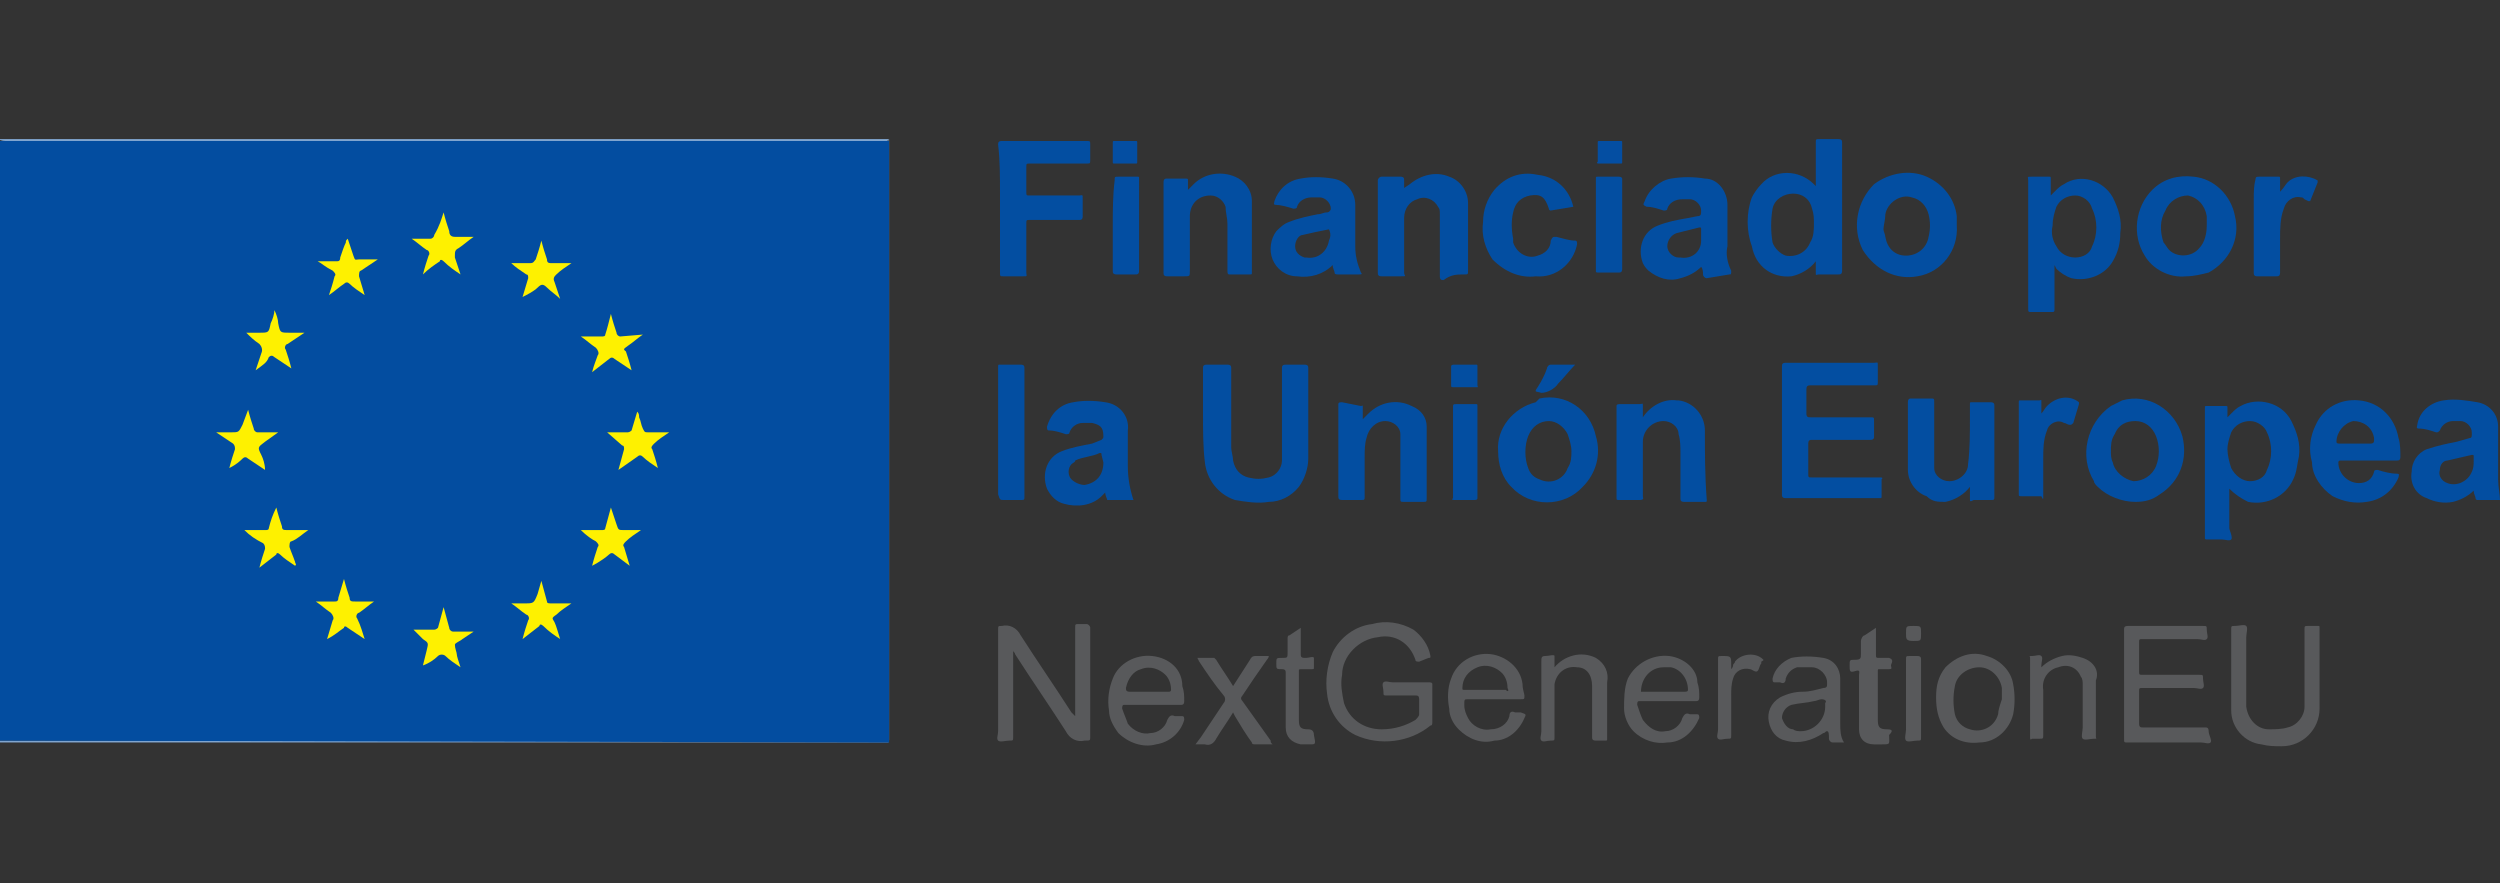 <?xml version="1.0" encoding="UTF-8"?>
<!-- Generator: Adobe Illustrator 24.0.0, SVG Export Plug-In . SVG Version: 6.00 Build 0)  -->
<svg xmlns="http://www.w3.org/2000/svg" xmlns:xlink="http://www.w3.org/1999/xlink" version="1.1" id="Capa_1" x="0px" y="0px" viewBox="0 0 133 47" style="enable-background:new 0 0 133 47;" xml:space="preserve">
<rect x="0" y="0" width="133" height="47" fill="#333333" stroke="none"/>
<style type="text/css">
	.st0{fill:#80A5CF;}
	.st1{fill:#034EA1;}
	.st2{fill:#58595B;}
	.st3{fill:#034EA2;}
	.st4{fill:#044EA2;}
	.st5{fill:#034DA0;}
	.st6{fill:#FEF100;}
	.st7{fill:#FEF101;}
</style>
<title>logo union europea</title>
<path class="st0" d="M-0.1,7.4c0.1,0,0.1,0,0.2,0h47c0.1,0,0.2,0,0.2,0l-0.1,0.1c-0.1,0-0.2,0-0.3,0H0.3C0.2,7.5,0.1,7.5-0.1,7.4  C0,7.5-0.1,7.5-0.1,7.4z"></path>
<path class="st0" d="M47.3,39.5c-0.1,0-0.1,0-0.2,0h-47c-0.1,0-0.1,0-0.2,0c0,0,0.1,0,0.1-0.1c0.1,0,0.3,0,0.4,0h46.4  C47,39.4,47.1,39.4,47.3,39.5L47.3,39.5z"></path>
<path class="st0" d="M47.3,7.4c0,0.1,0,0.1,0,0.2c0,10.5,0,21.1,0,31.6c0,0.1,0,0.1,0,0.2l0,0c0-0.1-0.1-0.1-0.1-0.2V7.9  C47.2,7.8,47.2,7.6,47.3,7.4L47.3,7.4z"></path>
<path class="st1" d="M100,25.4h-3.6c-0.2,0-0.2,0-0.2-0.2c0-0.5,0-1,0-1.6c0-0.2,0.1-0.2,0.2-0.2h3.1c0.2,0,0.2-0.1,0.2-0.2  c0-0.3,0-0.5,0-0.8c0-0.2,0-0.2-0.2-0.2h-3.2c-0.1,0-0.2,0-0.2-0.2c0-0.4,0-0.8,0-1.2c0-0.2,0-0.3,0.2-0.3h3.4c0.2,0,0.2,0,0.2-0.2  c0-0.2,0-0.5,0-0.8s0-0.2-0.2-0.2H95c-0.2,0-0.2,0.1-0.2,0.2v6.8c0,0.1,0,0.2,0.2,0.2h5c0.1,0,0.1,0,0.1-0.1c0-0.3,0-0.6,0-0.9  C100.2,25.4,100.1,25.4,100,25.4z"></path>
<path class="st1" d="M65.6,24.5c0-0.2-0.1-0.5-0.1-0.7c0-1.4,0-2.8,0-4.2c0-0.1,0-0.2-0.2-0.2h-1.1c-0.2,0-0.2,0.1-0.2,0.2  c0,0.8,0,1.6,0,2.4c0,0.9,0,1.8,0.1,2.6c0.1,0.9,0.7,1.7,1.6,2c0.6,0.1,1.2,0.2,1.8,0.1c0.6,0,1.2-0.3,1.6-0.8  c0.3-0.4,0.5-1,0.5-1.5c0-0.8,0-1.6,0-2.4c0-0.8,0-1.6,0-2.4c0-0.1,0-0.2-0.2-0.2h-1c-0.2,0-0.2,0.1-0.2,0.2c0,1.4,0,2.7,0,4.1  c0,0.3,0,0.5,0,0.8c0,0.4-0.3,0.8-0.7,0.9c-0.4,0.1-0.7,0.1-1.1,0C66,25.3,65.7,25,65.6,24.5z"></path>
<path class="st1" d="M118.6,28.1V26c0.3,0.3,0.6,0.5,1,0.7c1,0.2,2-0.3,2.4-1.2c0.2-0.4,0.2-0.8,0.3-1.2c0.1-0.7-0.1-1.3-0.4-1.9  c-0.5-1-1.8-1.3-2.7-0.8c-0.2,0.1-0.3,0.2-0.5,0.4c0,0-0.1,0.1-0.2,0.2v-0.5c0-0.1,0-0.1-0.1-0.1h-1c-0.1,0-0.1,0-0.1,0.1  c0,2.3,0,4.6,0,6.9c0,0.1,0,0.1,0.2,0.1h0.7c0.2,0,0.4,0.1,0.5,0S118.6,28.2,118.6,28.1z M118.7,23c0.2-0.4,0.6-0.6,1-0.6  c0.4,0,0.8,0.3,0.9,0.6c0.3,0.6,0.3,1.4,0,2c-0.1,0.4-0.5,0.6-0.9,0.6c-0.4,0-0.8-0.3-1-0.7c-0.1-0.3-0.2-0.7-0.2-1  C118.5,23.6,118.6,23.3,118.7,23z"></path>
<path class="st1" d="M107.9,12.3v4.1c0,0.2,0,0.2,0.2,0.2h1c0.2,0,0.2,0,0.2-0.2c0-0.8,0-1.6,0-2.3l0,0l0.1,0.2  c0.2,0.2,0.5,0.4,0.8,0.5c0.9,0.2,1.8-0.2,2.2-0.9c0.3-0.5,0.4-1,0.4-1.5c0.1-0.7-0.1-1.3-0.4-1.9c-0.5-0.9-1.7-1.3-2.6-0.7  c-0.2,0.1-0.3,0.2-0.5,0.4l-0.2,0.2V9.5c0-0.1,0-0.1-0.1-0.1c-0.3,0-0.6,0-0.9,0s-0.2,0-0.2,0.2C107.9,10.5,107.9,11.4,107.9,12.3z   M109.4,11c0.2-0.4,0.6-0.6,1-0.6c0.4,0,0.8,0.3,0.9,0.7c0.3,0.6,0.3,1.4,0,2c-0.1,0.4-0.5,0.6-0.9,0.6c-0.4,0-0.8-0.2-1-0.6  c-0.2-0.3-0.3-0.7-0.2-1.1C109.2,11.6,109.3,11.3,109.4,11z"></path>
<path class="st1" d="M95.3,14.7c0.5-0.1,1-0.4,1.3-0.8c0,0.2,0,0.4,0,0.6c0,0.2,0,0.1,0.2,0.1h1c0.1,0,0.2,0,0.2-0.2V7.6  c0-0.1,0-0.2-0.2-0.2h-1c-0.2,0-0.2,0-0.2,0.2v2.1c0,0.1,0,0.1,0,0.2c0,0-0.1-0.1-0.1-0.1c-0.8-0.8-2.1-0.8-2.8,0  c-0.2,0.2-0.4,0.5-0.5,0.7c-0.3,0.8-0.3,1.8,0,2.6C93.4,14.2,94.3,14.8,95.3,14.7z M94.3,11.1c0.1-0.5,0.6-0.8,1.1-0.8  c0.5,0,0.9,0.3,1,0.8c0.1,0.3,0.1,0.5,0.1,0.8c0,0.3,0,0.7-0.2,1c-0.2,0.5-0.7,0.8-1.3,0.7c-0.3-0.1-0.6-0.4-0.7-0.7  C94.2,12.3,94.2,11.7,94.3,11.1z"></path>
<path class="st1" d="M53.2,10.3c0,1.4,0,2.8,0,4.2c0,0.2,0,0.2,0.2,0.2c0.3,0,0.7,0,1,0s0.2,0,0.2-0.2c0-0.9,0-1.7,0-2.6  c0-0.2,0-0.2,0.2-0.2h2.6c0.1,0,0.2,0,0.2-0.2c0-0.3,0-0.6,0-0.9s0-0.2-0.2-0.2h-2.6c-0.2,0-0.2,0-0.2-0.2c0-0.4,0-0.8,0-1.3  c0-0.2,0-0.2,0.2-0.2h3c0.2,0,0.2,0,0.2-0.2s0-0.6,0-0.8s0-0.2-0.2-0.2h-4.5c-0.2,0-0.2,0.1-0.2,0.2C53.2,8.5,53.2,9.4,53.2,10.3z"></path>
<path class="st1" d="M59.1,26.6h1.2C60.1,26,60,25.4,60,24.8c0-0.6,0-1.2,0-1.9c0.1-0.7-0.4-1.4-1.2-1.5c-0.6-0.1-1.2-0.1-1.7,0  c-0.7,0.1-1.2,0.6-1.4,1.3c0,0.1,0,0.2,0.1,0.2c0.3,0,0.6,0.1,0.9,0.2c0.1,0,0.2,0,0.2-0.1c0.1-0.3,0.4-0.5,0.7-0.5  c0.2,0,0.3,0,0.5,0c0.4,0.1,0.6,0.2,0.6,0.7c0,0.1,0,0.1-0.1,0.2l-0.5,0.2c-0.5,0.1-1.1,0.2-1.6,0.4c-0.8,0.3-1.1,1.2-0.8,2  c0.2,0.4,0.5,0.7,0.9,0.8c0.7,0.2,1.5,0.1,2-0.4l0.2-0.2c0,0.2,0.1,0.3,0.1,0.4C59,26.6,59,26.6,59.1,26.6z M58.7,24.6  c0,0.7-0.4,1.1-1,1.2c-0.2,0-0.5-0.1-0.7-0.3c-0.2-0.2-0.2-0.6,0-0.8c0.1-0.1,0.2-0.1,0.2-0.2c0.4-0.2,0.9-0.2,1.3-0.4  c0.1,0,0.1,0,0.1,0.1L58.7,24.6z"></path>
<path class="st1" d="M70.6,11.3c-0.2,0-0.3,0.1-0.5,0.1c-0.5,0.1-1,0.2-1.5,0.4c-0.3,0.1-0.5,0.3-0.7,0.5c-0.3,0.4-0.4,1-0.2,1.5  c0.2,0.5,0.7,0.9,1.3,0.9c0.7,0.1,1.4-0.1,1.9-0.6c0,0.2,0.1,0.3,0.1,0.4c0,0.1,0.1,0.1,0.2,0.1c0,0,0,0,0,0h1.1  c0.1,0,0.2,0,0.1-0.1c-0.2-0.5-0.3-0.9-0.3-1.4c0-0.8,0-1.5,0-2.2c0-0.7-0.5-1.3-1.2-1.4c-0.6-0.1-1.2-0.1-1.7,0  c-0.7,0.1-1.2,0.6-1.4,1.2c0,0.1-0.1,0.2,0.1,0.2c0.2,0,0.6,0.1,0.9,0.2c0.1,0,0.2,0,0.2-0.1c0.1-0.3,0.4-0.5,0.8-0.5  c0.1,0,0.3,0,0.4,0c0.3,0,0.6,0.3,0.6,0.6c0,0,0,0,0,0C70.8,11.2,70.7,11.3,70.6,11.3z M70.7,12.8c-0.1,0.6-0.6,1-1.2,0.9  c0,0,0,0-0.1,0c-0.3-0.1-0.5-0.3-0.5-0.6c0-0.3,0.2-0.6,0.4-0.6c0.4-0.1,0.9-0.2,1.4-0.3C70.8,12.4,70.8,12.6,70.7,12.8z"></path>
<path class="st1" d="M92,14.6c0.1,0,0.1,0,0.1-0.2c-0.2-0.4-0.3-0.9-0.2-1.3c0-0.8,0-1.5,0-2.2c0-0.7-0.5-1.4-1.2-1.4  c-0.6-0.1-1.2-0.1-1.8,0c-0.6,0.1-1.2,0.6-1.4,1.2c-0.1,0.2-0.1,0.2,0.1,0.3c0.3,0,0.6,0.1,0.9,0.2c0.1,0,0.2,0,0.2-0.1  c0.1-0.3,0.4-0.5,0.8-0.5c0.1,0,0.3,0,0.4,0c0.3,0,0.6,0.3,0.6,0.6c0,0.2,0,0.3-0.2,0.3l-0.5,0.1c-0.6,0.1-1.1,0.2-1.6,0.4  c-0.8,0.3-1.1,1.2-0.8,2c0.1,0.2,0.2,0.3,0.3,0.4c0.5,0.4,1.1,0.6,1.7,0.4c0.4-0.1,0.8-0.3,1.1-0.6c0.1,0.1,0.1,0.3,0.1,0.4  c0,0.1,0.1,0.2,0.2,0.2c0,0,0,0,0,0L92,14.6z M90.5,12.5c0,0.1,0,0.2,0,0.3c0,0.6-0.5,1-1.1,0.9c0,0-0.1,0-0.1,0  c-0.3,0-0.6-0.3-0.6-0.6c0-0.3,0.2-0.6,0.5-0.7c0.4-0.1,0.8-0.2,1.2-0.3c0.1,0,0.1,0,0.1,0.1L90.5,12.5z"></path>
<path class="st1" d="M132.9,25.5c0-0.4,0-0.7,0-1.1c0-0.6,0-1.2,0-1.7c0-0.7-0.5-1.2-1.1-1.3c-0.6-0.1-1.2-0.2-1.8-0.1  c-0.7,0.1-1.3,0.6-1.4,1.3c0,0.1-0.1,0.2,0.1,0.2c0.3,0,0.6,0.1,0.9,0.2c0.1,0,0.1,0,0.2-0.1c0.1-0.3,0.4-0.5,0.7-0.5  c0.1,0,0.3,0,0.4,0c0.3,0,0.6,0.3,0.6,0.6c0,0,0,0.1,0,0.1c0,0.1,0,0.2-0.1,0.2l-0.7,0.2c-0.5,0.1-1,0.2-1.6,0.4  c-0.5,0.2-0.8,0.7-0.8,1.2c-0.1,0.6,0.2,1.2,0.8,1.4c0.4,0.2,0.9,0.3,1.4,0.2c0.4-0.1,0.8-0.3,1.1-0.6c0,0.2,0.1,0.3,0.1,0.4  c0,0.1,0.1,0.1,0.1,0.1h1.2C133,26.3,132.9,25.9,132.9,25.5z M131.6,24.5c0,0.2,0,0.4-0.1,0.6c-0.2,0.5-0.8,0.8-1.3,0.6  c-0.3-0.1-0.5-0.4-0.4-0.7c0-0.3,0.2-0.5,0.4-0.5c0.4-0.1,0.9-0.2,1.3-0.3c0.1,0,0.1,0,0.1,0.1V24.5z"></path>
<path class="st1" d="M102,14.7c1.3-0.2,2.2-1.4,2.1-2.7c0-0.1,0-0.2,0-0.4s0-0.1,0-0.1c-0.1-0.9-0.7-1.7-1.6-2.1  c-0.9-0.4-2-0.2-2.8,0.4c-0.9,0.9-1.2,2.3-0.6,3.5C99.8,14.4,100.9,14.9,102,14.7z M100.3,11.4c0.1-0.6,0.8-1.1,1.4-0.9  c0.5,0.1,0.8,0.5,0.9,0.9c0.1,0.4,0.1,0.8,0,1.2c-0.1,0.6-0.6,1-1.2,1c-0.6,0-1-0.4-1.1-1c0-0.1-0.1-0.3-0.1-0.4  C100.2,12,100.3,11.7,100.3,11.4z"></path>
<path class="st1" d="M116.3,14.7c0.4,0,0.8-0.1,1.2-0.2c1.1-0.6,1.7-1.8,1.4-3c-0.2-1.1-1.1-2-2.2-2.1c-0.8-0.1-1.6,0.1-2.2,0.7  c-0.9,0.9-1.1,2.4-0.4,3.5C114.5,14.3,115.4,14.8,116.3,14.7z M115.2,11.2c0.2-0.5,0.7-0.8,1.2-0.8c0.5,0.1,0.9,0.5,1,1.1  c0,0.2,0,0.4,0,0.5c0,0.4-0.1,0.9-0.4,1.2c-0.4,0.5-1.2,0.5-1.6,0.1c-0.1-0.1-0.2-0.3-0.3-0.4C114.9,12.3,114.9,11.7,115.2,11.2z"></path>
<path class="st1" d="M111.6,25.9c0.5,0.5,1.3,0.8,2,0.8c0.5,0,0.9-0.1,1.3-0.4c1.1-0.7,1.5-1.9,1.2-3.1c-0.4-1.4-1.8-2.3-3.2-1.9  c-0.2,0.1-0.4,0.2-0.6,0.3c-1.3,0.9-1.7,2.7-0.9,4C111.4,25.7,111.5,25.8,111.6,25.9z M112.3,24c0-0.3,0-0.6,0.2-0.9  c0.2-0.5,0.6-0.7,1.1-0.7c0.5,0,0.9,0.3,1.1,0.8c0.2,0.5,0.2,1.1,0,1.6c-0.2,0.5-0.7,0.8-1.2,0.8c-0.5-0.1-1-0.5-1.1-1  C112.3,24.4,112.3,24.2,112.3,24z"></path>
<path class="st1" d="M81.7,21.4c-1.2,0.3-2.1,1.4-2,2.6c0,0.7,0.2,1.4,0.7,1.9c1,1.1,2.8,1.1,3.8,0c0.7-0.7,1-1.7,0.7-2.7  c-0.3-1.4-1.6-2.3-3-2C81.8,21.3,81.8,21.3,81.7,21.4z M83.4,23.1c0.1,0.3,0.2,0.6,0.2,0.9c0,0.3,0,0.6-0.2,0.9  c-0.2,0.6-0.9,0.9-1.5,0.6c-0.3-0.1-0.5-0.3-0.6-0.6c-0.2-0.5-0.2-1.2,0-1.7c0.2-0.5,0.6-0.8,1.1-0.8C82.8,22.4,83.2,22.7,83.4,23.1  z"></path>
<path class="st1" d="M125.5,21.3c-1-0.1-1.9,0.4-2.3,1.3c-0.3,0.6-0.4,1.3-0.2,2c0,0.7,0.5,1.4,1.1,1.8c0.6,0.3,1.2,0.4,1.8,0.3  c0.8-0.1,1.4-0.6,1.7-1.3c0-0.1,0.1-0.2-0.1-0.2c-0.3,0-0.7-0.1-1-0.2c-0.1,0-0.2,0-0.2,0.1c-0.1,0.4-0.4,0.6-0.8,0.6  c-0.6,0-1.1-0.5-1.1-1.1c0,0,0,0,0,0c0-0.1,0.1-0.1,0.1-0.1h3c0.1,0,0.2,0,0.2-0.2c0-0.3,0-0.7-0.1-1  C127.4,22.2,126.6,21.4,125.5,21.3z M126.1,23.6c-0.3,0-0.5,0-0.8,0h-0.8c-0.1,0-0.2,0-0.2-0.1c0-0.5,0.4-1,0.9-1.1  c0.5,0,1,0.3,1.1,0.9c0,0,0,0.1,0,0.1C126.3,23.5,126.3,23.6,126.1,23.6z"></path>
<path class="st1" d="M90.7,22.9c0-0.8-0.6-1.5-1.4-1.6c0,0-0.1,0-0.1,0c-0.7-0.1-1.4,0.3-1.8,0.9c0-0.2,0-0.4,0-0.6s0-0.1-0.2-0.1  h-1c-0.1,0-0.2,0-0.2,0.1c0,1.6,0,3.3,0,4.9c0,0.1,0,0.1,0.2,0.1c0.3,0,0.7,0,1,0s0.2-0.1,0.2-0.2c0-1,0-2,0-2.9  c0-0.6,0.5-1.1,1.1-1.1c0,0,0,0,0,0c0.4,0,0.8,0.3,0.8,0.7c0.1,0.3,0.1,0.7,0.1,1v2.4c0,0.1,0,0.2,0.2,0.2c0.4,0,0.7,0,1.1,0  c0.1,0,0.1,0,0.1-0.1C90.7,25.3,90.7,24.1,90.7,22.9z"></path>
<path class="st1" d="M64.4,10.4c0.4,0,0.7,0.3,0.8,0.6c0,0.3,0.1,0.6,0.1,0.9v2.5c0,0.1,0,0.2,0.1,0.2h1.1c0.1,0,0.1,0,0.1-0.1  c0-1.2,0-2.5,0-3.8c0-0.6-0.4-1.1-0.9-1.3c-0.7-0.3-1.6-0.2-2.2,0.4c-0.1,0.1-0.2,0.2-0.3,0.3c0-0.2,0-0.4,0-0.5s0-0.1-0.2-0.1  c-0.3,0-0.6,0-0.9,0c-0.1,0-0.2,0-0.2,0.2v4.8c0,0.1,0,0.2,0.2,0.2c0.3,0,0.6,0,0.9,0s0.3,0,0.3-0.3c0-1,0-1.9,0-2.9  C63.3,10.9,63.7,10.4,64.4,10.4C64.3,10.4,64.4,10.4,64.4,10.4z"></path>
<path class="st1" d="M77.9,14.6c0.2,0,0.2,0,0.2-0.2c0-0.7,0-1.5,0-2.2c0-0.5,0-0.9,0-1.4c0-0.6-0.4-1.2-1-1.4  c-0.7-0.3-1.5-0.1-2.1,0.4l-0.3,0.2V9.6c0-0.1,0-0.2-0.2-0.2c-0.3,0-0.7,0-1,0c-0.1,0-0.2,0.1-0.2,0.2c0,1.6,0,3.2,0,4.9  c0,0.1,0,0.2,0.2,0.2c0.3,0,0.6,0,1,0s0.2,0,0.2-0.2c0-1,0-2,0-2.9c0-0.5,0.3-0.9,0.7-1c0.4-0.2,0.9,0,1.1,0.4  c0.1,0.1,0.1,0.2,0.1,0.4c0,0.2,0,0.4,0,0.6c0,0.9,0,1.8,0,2.7c0,0.2,0.1,0.2,0.2,0.2C77.2,14.6,77.5,14.6,77.9,14.6z"></path>
<path class="st1" d="M71.4,21.4c-0.1,0-0.2,0-0.2,0.1v4.9c0,0.1,0,0.2,0.2,0.2c0.3,0,0.7,0,1,0c0.2,0,0.2,0,0.2-0.2  c0-0.7,0-1.4,0-2.1c0-0.3,0-0.7,0.1-1c0.1-0.5,0.5-0.9,1-0.9c0.4,0,0.8,0.3,0.8,0.7c0,0.2,0,0.4,0,0.7v2.7c0,0.2,0,0.2,0.2,0.2  c0.3,0,0.7,0,1,0c0.2,0,0.2,0,0.2-0.2c0-1,0-2.1,0-3.1c0-0.2,0-0.4,0-0.7c0-0.5-0.3-0.9-0.8-1.1c-0.8-0.4-1.7-0.2-2.3,0.4  c-0.1,0.1-0.2,0.2-0.3,0.3c0-0.2,0-0.4,0-0.6s0-0.1-0.1-0.1L71.4,21.4z"></path>
<path class="st1" d="M103.5,26.7c0.5-0.1,1-0.4,1.3-0.8c0,0.2,0,0.4,0,0.6s0,0.2,0.2,0.1c0.3,0,0.6,0,0.9,0c0.2,0,0.2,0,0.2-0.2  c0-0.5,0-1,0-1.5c0-1.1,0-2.2,0-3.3c0-0.1,0-0.2-0.2-0.2h-1c-0.1,0-0.1,0-0.1,0.1c0,0.1,0,0.5,0,0.8c0,0.8,0,1.6-0.1,2.4  c0,0.5-0.5,0.9-1,0.9c-0.4,0-0.8-0.3-0.8-0.7c0,0,0,0,0-0.1c0-0.3,0-0.5,0-0.8c0-0.9,0-1.7,0-2.6c0-0.2,0-0.2-0.2-0.2h-1  c-0.1,0-0.2,0-0.2,0.2c0,0.6,0,1.3,0,1.9s0,1.1,0,1.7c0,0.6,0.4,1.2,1,1.4C102.8,26.7,103.1,26.7,103.5,26.7z"></path>
<path class="st2" d="M57.8,33.2c-0.1,0-0.3,0-0.4,0c-0.2,0-0.2,0-0.2,0.2c0,1.5,0,2.9,0,4.4v0.3L57,37.9c-0.9-1.4-1.8-2.7-2.7-4.1  c-0.2-0.4-0.6-0.6-1-0.5c-0.2,0-0.2,0-0.2,0.2v5.4c0,0.2-0.1,0.4,0,0.5s0.4,0,0.6,0s0.2,0,0.2-0.2c0-1.2,0-2.5,0-3.7v-0.9l0,0  c0,0.1,0.1,0.1,0.1,0.2c0.9,1.4,1.8,2.7,2.7,4.1c0.2,0.4,0.6,0.6,1,0.5c0.3,0,0.3,0,0.3-0.2c0-1,0-2.1,0-3.1c0-1,0-1.8,0-2.7  C58,33.3,57.9,33.2,57.8,33.2z"></path>
<path class="st2" d="M76,36.3h-1.9c-0.2,0-0.4-0.1-0.5,0c-0.1,0.1,0,0.3,0,0.5s0,0.2,0.2,0.2h1.5c0.1,0,0.2,0,0.2,0.2  c0,0.3,0,0.5,0,0.8c0,0.1-0.1,0.2-0.2,0.3c-0.5,0.3-1.1,0.5-1.8,0.5c-0.9,0-1.7-0.5-2-1.4c-0.1-0.5-0.2-1-0.1-1.5c0-1,0.9-1.9,1.9-2  c0.9-0.2,1.7,0.3,2,1.2c0,0.1,0.1,0.1,0.2,0.1l0.5-0.2c0.1,0,0.1,0,0.1-0.1c-0.1-0.6-0.5-1.1-0.9-1.4c-0.7-0.4-1.5-0.5-2.2-0.3  c-0.9,0.1-1.7,0.7-2.1,1.5c-0.3,0.7-0.4,1.5-0.3,2.2c0.1,1,0.7,1.8,1.5,2.2c1.3,0.6,2.9,0.4,4-0.5c0.1,0,0.1-0.1,0.1-0.2v-2  C76.2,36.3,76.1,36.3,76,36.3z"></path>
<path class="st1" d="M81.7,14.7c1.1,0.1,2-0.7,2.2-1.7c0-0.1,0-0.2-0.1-0.2c-0.3,0-0.6-0.1-1-0.2c-0.2,0-0.2,0-0.3,0.2  c0,0.4-0.3,0.7-0.7,0.8c-0.5,0.2-1.1-0.1-1.3-0.7c0-0.1,0-0.1,0-0.2c-0.1-0.5-0.1-1,0-1.4c0.1-0.5,0.4-0.8,0.9-0.9  c0.6-0.1,0.8,0.1,1,0.7c0,0.1,0.1,0.1,0.1,0.1l1.2-0.2c-0.2-0.9-0.9-1.6-1.9-1.7c-0.9-0.2-1.7,0.1-2.3,0.8c-0.4,0.5-0.6,1.1-0.6,1.7  c-0.1,0.7,0.1,1.4,0.5,2C80.1,14.5,80.9,14.8,81.7,14.7z"></path>
<path class="st2" d="M117.5,38.9c0-0.2-0.1-0.2-0.2-0.2h-3.3c-0.1,0-0.2,0-0.2-0.2c0-0.6,0-1.2,0-1.7c0-0.2,0-0.2,0.2-0.2h2.7  c0.2,0,0.4,0.1,0.5,0c0.1-0.1,0-0.3,0-0.5c0-0.2,0-0.2-0.2-0.2h-3c-0.2,0-0.2,0-0.2-0.2c0-0.5,0-1,0-1.5c0-0.2,0-0.2,0.2-0.2h2.9  c0.2,0,0.4,0.1,0.5,0s0-0.3,0-0.5c0-0.2,0-0.2-0.2-0.2h-4c-0.2,0-0.2,0.1-0.2,0.2c0,1,0,1.9,0,2.9s0,2,0,2.9c0,0.2,0,0.2,0.2,0.2  h3.9c0.2,0,0.4,0.1,0.5,0S117.5,39.1,117.5,38.9z"></path>
<path class="st2" d="M123.4,33.4c0-0.1,0-0.1-0.1-0.1c-0.2,0-0.3,0-0.5,0c-0.2,0-0.2,0-0.2,0.2c0,1.2,0,2.3,0,3.5c0,0.2,0,0.4,0,0.6  c0,0.5-0.4,1-0.9,1.1c-0.3,0.1-0.7,0.1-1,0.1c-0.6,0-1.1-0.5-1.2-1.2c0-0.2,0-0.3,0-0.5c0-1.1,0-2.1,0-3.2c0-0.2,0.1-0.5,0-0.6  c-0.1-0.1-0.4,0-0.6,0s-0.2,0-0.2,0.2v2l0,0v2c0,0.1,0,0.2,0,0.3c0,0.9,0.7,1.7,1.6,1.8c0.4,0.1,0.7,0.1,1.1,0.1c1.1,0,2-0.9,2-2  c0,0,0-0.1,0-0.1C123.4,36.1,123.4,34.7,123.4,33.4z"></path>
<path class="st2" d="M97.9,36.1c0-0.5-0.3-1-0.9-1.1c-0.6-0.1-1.2-0.1-1.7,0c-0.5,0.2-0.9,0.6-1,1.1c0,0.1,0,0.2,0.1,0.2  c0.1,0,0.2,0,0.3,0c0.2,0.1,0.3,0,0.3-0.2c0.1-0.3,0.3-0.5,0.6-0.6c0.3,0,0.5,0,0.8,0c0.4,0,0.8,0.4,0.8,0.8c0,0,0,0.1,0,0.1  c0,0.1,0,0.2-0.2,0.2c-0.4,0.1-0.7,0.2-1.1,0.2c-0.4,0-0.8,0.1-1.2,0.3c-0.5,0.3-0.7,0.8-0.6,1.3c0.1,0.5,0.4,0.9,0.9,1  c0.7,0.2,1.4,0,2-0.4c0.1,0,0.1-0.1,0.2-0.1c0.1,0,0.1,0.2,0.1,0.4c0,0.1,0.1,0.2,0.2,0.2c0,0,0,0,0,0h0.6c-0.2-0.3-0.2-0.7-0.2-1  C97.9,37.7,97.9,36.9,97.9,36.1z M97.1,37.4c0,0.1,0,0.1,0,0.2c0,0.7-0.6,1.3-1.3,1.3c-0.1,0-0.3,0-0.4-0.1c-0.3,0-0.5-0.3-0.6-0.6  c0-0.3,0.2-0.6,0.5-0.7c0.4-0.1,0.8-0.1,1.2-0.2c0.1,0,0.3-0.1,0.4-0.1C97.1,37.2,97.2,37.3,97.1,37.4z"></path>
<path class="st1" d="M53.4,26.6c0.3,0,0.6,0,0.9,0c0.2,0,0.2,0,0.2-0.2c0-1.1,0-2.2,0-3.4c0-1.1,0-2.3,0-3.4c0-0.1,0-0.2-0.2-0.2  h-1.1c-0.1,0-0.1,0-0.1,0.1c0,0.3,0,0.6,0,0.9v5.9C53.2,26.6,53.2,26.6,53.4,26.6z"></path>
<path class="st2" d="M81,36.4c-0.1-0.9-0.9-1.5-1.7-1.6c-0.9-0.1-1.8,0.4-2.1,1.3c-0.2,0.5-0.2,1.1-0.1,1.6c0,0.4,0.2,0.8,0.5,1.1  c0.5,0.5,1.2,0.8,1.9,0.6c0.7,0,1.3-0.5,1.6-1.2c0.1-0.2,0.1-0.2-0.2-0.3c-0.1,0-0.2,0-0.3,0c-0.2-0.1-0.3,0-0.3,0.2  c-0.1,0.4-0.5,0.7-1,0.7c-0.5,0.1-1-0.2-1.2-0.6c-0.1-0.2-0.2-0.4-0.2-0.7c0-0.3,0-0.3,0.2-0.3h2.8c0.2,0,0.2,0,0.2-0.2  C81.1,36.9,81,36.7,81,36.4z M80.1,36.7h-2.2c-0.1,0-0.1,0-0.1-0.1c0-0.5,0.3-0.9,0.8-1.1c0.5-0.2,1,0,1.3,0.3  c0.2,0.2,0.3,0.5,0.3,0.8C80.3,36.8,80.2,36.8,80.1,36.7L80.1,36.7z"></path>
<path class="st2" d="M61.3,34.9c-0.9-0.1-1.8,0.4-2.1,1.2c-0.2,0.5-0.3,1.1-0.2,1.7c0,0.4,0.2,0.8,0.5,1.2c0.5,0.5,1.3,0.8,2,0.6  c0.7-0.1,1.3-0.6,1.5-1.3c0-0.1,0-0.2-0.1-0.2c-0.1,0-0.2,0-0.4,0c-0.2-0.1-0.3,0-0.4,0.2c-0.1,0.4-0.5,0.7-0.9,0.7  c-0.4,0.1-0.9-0.1-1.2-0.5c-0.1-0.3-0.2-0.5-0.3-0.8c0-0.1,0-0.2,0.1-0.2c0.5,0,1,0,1.5,0h1.5c0.1,0,0.2,0,0.2-0.2  c0-0.3,0-0.5-0.1-0.8C62.9,35.6,62.2,35,61.3,34.9z M62.2,36.8h-1.1c-0.3,0-0.7,0-1,0c-0.2,0-0.2-0.1-0.2-0.2c0.1-0.5,0.4-0.9,0.8-1  c0.5-0.2,1,0,1.3,0.3c0.2,0.2,0.3,0.5,0.3,0.8C62.3,36.8,62.2,36.8,62.2,36.8z"></path>
<path class="st2" d="M88.8,34.9c-0.9-0.1-1.8,0.4-2.2,1.2c-0.2,0.5-0.2,1.1-0.2,1.6c0,0.4,0.2,0.9,0.5,1.2c0.5,0.5,1.2,0.7,1.8,0.6  c0.8,0,1.4-0.6,1.7-1.3c0-0.1,0-0.2-0.1-0.2c-0.1,0-0.2,0-0.4,0c-0.2-0.1-0.3,0-0.4,0.2c-0.1,0.4-0.5,0.7-0.9,0.7  c-0.5,0.1-0.9-0.2-1.2-0.6c-0.1-0.2-0.2-0.5-0.3-0.8c0-0.1,0-0.2,0.1-0.2c0.5,0,1,0,1.5,0h1.5c0.1,0,0.2,0,0.2-0.2  c0-0.3,0-0.5-0.1-0.8C90.3,35.6,89.6,35,88.8,34.9z M89.6,36.8h-2.3c0-0.7,0.5-1.3,1.2-1.3c0.1,0,0.3,0,0.4,0  c0.5,0.1,0.9,0.6,0.9,1.2C89.8,36.8,89.7,36.8,89.6,36.8z"></path>
<path class="st1" d="M119.9,10.6c0,1.3,0,2.6,0,3.9c0,0.1,0,0.2,0.2,0.2c0.3,0,0.7,0,1,0c0.1,0,0.2,0,0.2-0.2c0-0.6,0-1.2,0-1.8  c0-0.5,0-1.1,0.2-1.6c0.1-0.4,0.5-0.7,0.9-0.6c0.1,0,0.1,0,0.2,0.1l0.2,0.1c0.1,0,0.1,0,0.1,0l0.4-1c0,0,0-0.1,0-0.1  c-0.5-0.3-1.2-0.3-1.6,0.1c-0.1,0.1-0.2,0.3-0.4,0.5V9.5c0-0.1,0-0.1-0.1-0.1c-0.3,0-0.7,0-1,0c-0.1,0-0.2,0-0.2,0.1  C119.9,9.9,119.9,10.2,119.9,10.6z"></path>
<path class="st1" d="M108.7,26.4c0-0.7,0-1.3,0-2c0-0.5,0-1,0.2-1.5c0.1-0.4,0.6-0.6,0.9-0.4c0,0,0,0,0,0c0.1,0,0.2,0.1,0.3,0.1  c0.1,0,0.1,0,0.2-0.1c0.1-0.3,0.2-0.7,0.3-1c0-0.1,0-0.1,0-0.1c-0.5-0.4-1.2-0.3-1.7,0.2c-0.1,0.1-0.2,0.3-0.3,0.4  c0-0.2,0-0.4,0-0.6s0-0.1-0.1-0.1h-1c-0.1,0-0.1,0-0.1,0.1v4.9c0,0.1,0,0.1,0.2,0.1c0.3,0,0.7,0,1,0  C108.7,26.6,108.7,26.6,108.7,26.4z"></path>
<path class="st2" d="M105.7,34.9c-0.8-0.3-1.6,0-2.2,0.6c-0.4,0.5-0.5,1-0.5,1.6c0,0.6,0.1,1.1,0.4,1.6c0.4,0.6,1.1,0.9,1.9,0.8  c0.9,0,1.6-0.7,1.8-1.5c0.1-0.5,0.1-1.1,0-1.6C107,35.7,106.4,35.1,105.7,34.9z M106.3,38c-0.2,0.7-0.9,1-1.5,0.8  c-0.4-0.1-0.7-0.4-0.8-0.8c-0.1-0.5-0.1-1,0-1.5c0.1-0.6,0.7-1,1.3-1c0.6,0,1.1,0.5,1.2,1.1c0,0.2,0,0.4,0,0.6  C106.4,37.5,106.3,37.8,106.3,38z"></path>
<path class="st2" d="M84.9,35c-0.8-0.4-1.7-0.1-2.2,0.5c0,0,0-0.1,0-0.1c0-0.2,0-0.4,0-0.5s-0.3,0-0.5,0S82,35,82,35.2v3.7  c0,0.2-0.1,0.4,0,0.5s0.3,0,0.5,0s0.2,0,0.2-0.2v-2.3c0-0.2,0-0.3,0-0.5c0.1-0.6,0.6-1,1.2-0.9c0,0,0,0,0,0c0.5,0,0.8,0.4,0.8,1  c0,0.9,0,1.8,0,2.7c0,0.1,0,0.2,0.2,0.2h0.5c0.1,0,0.1,0,0.1-0.1c0-1,0-2,0-3C85.6,35.8,85.4,35.3,84.9,35z"></path>
<path class="st2" d="M110.8,35c-0.3-0.1-0.7-0.2-1.1-0.1c-0.4,0.1-0.8,0.3-1.1,0.6c0,0,0-0.1,0-0.1c0-0.2,0.1-0.4,0-0.5  c-0.1-0.1-0.3,0-0.5,0s-0.1,0-0.1,0.1v4.2c0,0.1,0,0.2,0.1,0.1c0.1,0,0.3,0,0.4,0c0.2,0,0.2,0,0.2-0.2c0-0.8,0-1.6,0-2.4  c-0.1-0.6,0.3-1.1,0.8-1.2c0.5-0.2,1,0,1.2,0.5c0.1,0.1,0.1,0.3,0.1,0.4c0,0.1,0,0.2,0,0.3v2c0,0.2-0.1,0.5,0,0.6s0.4,0,0.6,0  s0.1,0,0.1-0.1c0-1,0-2,0-3C111.7,35.7,111.4,35.2,110.8,35z"></path>
<path class="st2" d="M66.1,37.3c-0.1-0.1-0.1-0.2,0-0.3c0.4-0.6,0.8-1.2,1.3-1.9c0,0,0.1-0.1,0.1-0.2h-0.7c-0.1,0-0.2,0-0.3,0.2  l-0.9,1.4c-0.3-0.5-0.6-0.9-0.9-1.4c0,0-0.1-0.1-0.1-0.1h-0.9l0.1,0.2c0.4,0.6,0.8,1.2,1.3,1.8c0.1,0.1,0.1,0.3,0,0.4l-1.2,1.8  l-0.3,0.4c0.2,0,0.4,0,0.5,0c0.3,0.1,0.5-0.1,0.6-0.3c0.3-0.5,0.6-0.9,0.9-1.4l0.1,0.2c0.3,0.5,0.6,1,0.9,1.4c0,0.1,0.1,0.1,0.2,0.1  h0.9c-0.1-0.1-0.1-0.1-0.1-0.2L66.1,37.3z"></path>
<path class="st3" d="M59.2,12c0,0.8,0,1.6,0,2.4c0,0.1,0,0.2,0.2,0.2h1c0.1,0,0.2,0,0.2-0.2V9.5c0-0.1,0-0.1-0.1-0.1  c-0.3,0-0.7,0-1,0c-0.2,0-0.2,0-0.2,0.2C59.2,10.4,59.2,11.2,59.2,12z"></path>
<path class="st1" d="M86.1,9.4c-0.3,0-0.7,0-1.1,0c-0.1,0-0.1,0-0.1,0.1v4.9c0,0.1,0,0.1,0.2,0.1h1c0.1,0,0.2,0,0.2-0.2  c0-0.8,0-1.6,0-2.4s0-1.6,0-2.4C86.3,9.5,86.3,9.4,86.1,9.4z"></path>
<path class="st1" d="M77.4,26.6c0.3,0,0.7,0,1,0c0.1,0,0.2,0,0.2-0.1v-4.9c0-0.1,0-0.1-0.1-0.1h-1c-0.2,0-0.2,0-0.2,0.2  c0,0.8,0,1.6,0,2.4s0,1.6,0,2.4C77.2,26.6,77.3,26.6,77.4,26.6z"></path>
<path class="st2" d="M69.9,39.1c0-0.2-0.1-0.3-0.3-0.3c-0.4,0-0.5-0.1-0.5-0.5v-2.6c0-0.1,0-0.1,0.2-0.1h0.5c0.1,0,0.1,0,0.1-0.1  c0-0.1,0-0.4,0-0.5c0-0.1-0.3,0-0.4,0h-0.1c-0.2,0-0.2-0.1-0.2-0.2c0-0.4,0-0.9,0-1.4l-0.6,0.4c-0.1,0-0.1,0.1-0.1,0.2v0.7  c0,0.3,0,0.3-0.3,0.3s-0.3,0-0.3,0.3c0,0.3,0,0.3,0.3,0.3c0.2,0,0.2,0.1,0.2,0.2c0,1,0,1.9,0,2.9c0,0.5,0.3,0.8,0.8,0.9  c0.1,0,0.1,0,0.2,0h0.3C70,39.6,70,39.6,69.9,39.1L69.9,39.1z"></path>
<path class="st2" d="M100.4,38.8c-0.4,0-0.5-0.1-0.5-0.5c0-0.9,0-1.8,0-2.6c0-0.1,0-0.1,0.1-0.1h0.5c0.2,0,0.1-0.1,0.1-0.2  s0.2-0.3-0.1-0.4c-0.2,0-0.3,0-0.5,0c-0.2,0-0.2,0-0.2-0.2c0-0.4,0-0.9,0-1.4l-0.6,0.4c-0.1,0-0.2,0.2-0.2,0.3c0,0.2,0,0.5,0,0.7  c0,0.2,0,0.3-0.3,0.3c-0.3,0-0.3,0-0.3,0.3s0,0.4,0.3,0.3s0.2,0.1,0.2,0.2c0,1,0,1.9,0,2.9c0,0.5,0.3,0.8,0.8,0.8c0,0,0,0,0.1,0h0.3  c0.5,0,0.4,0,0.4-0.5C100.7,38.9,100.7,38.8,100.4,38.8z"></path>
<path class="st2" d="M93.7,35c-0.4-0.3-1.1-0.2-1.4,0.2c0,0.1-0.1,0.1-0.1,0.2c0,0,0,0.1-0.1,0.2c0,0,0-0.1,0-0.2  c0-0.5,0-0.5-0.5-0.5c-0.2,0-0.2,0-0.2,0.2v3.7c0,0.2-0.1,0.4,0,0.5s0.3,0,0.5,0s0.2,0,0.2-0.2V37c0-0.3,0-0.6,0.1-0.9  c0.1-0.4,0.5-0.6,0.9-0.5c0.1,0,0.3,0.2,0.4,0.1c0.1-0.1,0.1-0.3,0.2-0.4c0,0,0-0.1,0-0.1C93.9,35.1,93.8,35.1,93.7,35z"></path>
<path class="st2" d="M102.2,37.2c0-0.7,0-1.4,0-2.1c0-0.1,0-0.2-0.2-0.2c-0.1,0-0.3,0-0.4,0c-0.2,0-0.2,0-0.2,0.2v3.7  c0,0.2-0.1,0.5,0,0.6s0.4,0,0.6,0s0.2,0,0.2-0.2C102.2,38.6,102.2,37.9,102.2,37.2z"></path>
<path class="st4" d="M85.1,8.7h1.1c0.1,0,0.1,0,0.1-0.1c0-0.3,0-0.7,0-1c0-0.1,0-0.1-0.1-0.1h-1.1c-0.1,0-0.1,0-0.1,0.1  c0,0.3,0,0.7,0,1C84.9,8.7,85,8.7,85.1,8.7z"></path>
<path class="st4" d="M59.3,8.7h1.1c0.1,0,0.1,0,0.1-0.1c0-0.3,0-0.7,0-1c0-0.1,0-0.1-0.1-0.1h-1.1c-0.1,0-0.1,0-0.1,0.1  c0,0.3,0,0.7,0,1C59.2,8.7,59.2,8.7,59.3,8.7z"></path>
<path class="st1" d="M77.4,19.4c-0.1,0-0.2,0-0.2,0.1c0,0.3,0,0.7,0,1c0,0.1,0,0.1,0.2,0.1h0.5c0.2,0,0.4,0,0.6,0s0.1,0,0.1-0.1v-1  c0-0.1,0-0.1-0.1-0.1L77.4,19.4z"></path>
<path class="st3" d="M82.9,20.4c0.3-0.3,0.6-0.7,0.9-1h-0.1h-1.2c-0.1,0-0.2,0.1-0.2,0.2c-0.1,0.3-0.3,0.7-0.5,1s-0.1,0.2,0.2,0.3  C82.3,20.9,82.7,20.7,82.9,20.4z"></path>
<path class="st2" d="M101.8,34.1c0.4,0,0.4,0,0.4-0.4c0-0.4,0-0.4-0.4-0.4s-0.4,0-0.4,0.4C101.4,34,101.4,34.1,101.8,34.1z"></path>
<path class="st5" d="M-0.1,39.4V7.5h47.4c0,0.1,0,0.1,0,0.2v31.6c0,0.1,0,0.1,0,0.2L-0.1,39.4L-0.1,39.4z"></path>
<path class="st6" d="M29.8,34c-0.3-0.2-0.6-0.4-0.9-0.7c-0.1-0.1-0.2-0.1-0.2,0c0,0,0,0,0,0L27.8,34c0.1-0.4,0.2-0.7,0.3-1  c0.1-0.1,0-0.3-0.1-0.3c0,0,0,0,0,0c-0.3-0.2-0.5-0.4-0.8-0.6h0.7c0.5,0,0.5,0,0.7-0.5l0.2-0.7c0.1,0.4,0.2,0.7,0.3,1.1  c0,0.1,0.1,0.1,0.2,0.1c0.4,0,0.7,0,1.1,0c-0.3,0.2-0.6,0.4-0.8,0.6c-0.3,0.2-0.2,0.2-0.1,0.4C29.6,33.3,29.7,33.7,29.8,34z"></path>
<path class="st6" d="M19.4,34l-0.9-0.6c-0.1-0.1-0.2-0.1-0.2,0c0,0,0,0,0,0c-0.3,0.2-0.5,0.4-0.9,0.6c0.1-0.3,0.2-0.7,0.3-1  c0.1-0.1,0-0.3-0.1-0.4c0,0,0,0,0,0c-0.3-0.2-0.5-0.4-0.8-0.6c0.3,0,0.7,0,1,0c0.1,0,0.2,0,0.2-0.2c0.1-0.3,0.2-0.7,0.3-1  c0.1,0.4,0.2,0.7,0.3,1c0,0.2,0.1,0.2,0.3,0.2c0.3,0,0.7,0,1,0c-0.3,0.2-0.5,0.4-0.8,0.6c-0.1,0-0.2,0.2-0.1,0.3c0,0,0,0,0,0  C19.2,33.3,19.3,33.7,19.4,34z"></path>
<path class="st6" d="M34.2,17.8c-0.3,0.2-0.5,0.4-0.8,0.6s-0.2,0.2-0.1,0.3c0.1,0.3,0.2,0.6,0.3,1c-0.3-0.2-0.6-0.4-0.9-0.6  c-0.1-0.1-0.2-0.1-0.3,0c0,0,0,0,0,0l-0.9,0.7c0.1-0.4,0.2-0.6,0.3-0.9c0.1-0.1,0-0.3-0.1-0.4c0,0,0,0,0,0c-0.3-0.2-0.5-0.4-0.8-0.6  H32c0.1,0,0.2,0,0.2-0.1c0,0,0,0,0,0c0.1-0.3,0.2-0.7,0.3-1.1c0.1,0.4,0.2,0.7,0.3,1c0,0.1,0.1,0.2,0.2,0.2c0,0,0,0,0,0L34.2,17.8  L34.2,17.8z"></path>
<path class="st6" d="M32.3,23h1.1c0.1,0,0.2-0.1,0.2-0.1c0,0,0,0,0,0c0.1-0.3,0.2-0.7,0.3-1c0.1,0.1,0.1,0.2,0.1,0.3  c0.1,0.2,0.1,0.4,0.2,0.6c0.1,0.2,0.1,0.2,0.3,0.2c0.2,0,0.7,0,1.1,0c-0.3,0.2-0.6,0.4-0.8,0.6c-0.1,0.1-0.2,0.2-0.1,0.3  c0,0,0,0,0,0c0.1,0.3,0.2,0.6,0.3,1c-0.3-0.2-0.6-0.4-0.8-0.6c-0.1-0.1-0.2-0.1-0.3,0c0,0,0,0,0,0L32.9,25c0.1-0.4,0.2-0.7,0.3-1.1  c0-0.1,0-0.2-0.1-0.2c0,0,0,0,0,0L32.3,23L32.3,23z"></path>
<path class="st6" d="M27.8,15.8c0.1-0.3,0.2-0.7,0.3-1c0-0.1,0-0.2-0.1-0.2c-0.3-0.2-0.6-0.4-0.8-0.6c0.3,0,0.7,0,1,0  c0.2,0,0.2-0.1,0.3-0.2c0.1-0.3,0.2-0.6,0.3-1c0.1,0.4,0.2,0.7,0.3,1c0,0.2,0.1,0.2,0.3,0.2c0.2,0,0.6,0,1,0  c-0.3,0.2-0.6,0.4-0.8,0.6c-0.1,0.1-0.2,0.2-0.1,0.4c0,0,0,0,0,0c0.1,0.3,0.2,0.6,0.3,0.9c-0.2-0.2-0.5-0.4-0.7-0.6s-0.3-0.2-0.5,0  S28,15.7,27.8,15.8L27.8,15.8z"></path>
<path class="st6" d="M16.9,13.9c0.3,0,0.7,0,1,0c0.1,0,0.2,0,0.2-0.2c0.1-0.3,0.2-0.6,0.3-0.8c0-0.1,0-0.1,0.1-0.2  c0.1,0.3,0.2,0.6,0.3,0.9c0.1,0.3,0.1,0.2,0.3,0.2c0.2,0,0.6,0,1,0l-0.9,0.6c-0.1,0-0.1,0.2-0.1,0.3c0,0,0,0,0,0  c0.1,0.3,0.2,0.7,0.3,1c-0.3-0.2-0.6-0.4-0.8-0.6c-0.1-0.1-0.2-0.1-0.3,0c0,0,0,0,0,0c-0.3,0.2-0.5,0.4-0.8,0.6  c0.1-0.3,0.2-0.6,0.3-1c0.1-0.1,0-0.2-0.1-0.3c0,0,0,0,0,0C17.3,14.2,17.1,14,16.9,13.9L16.9,13.9z"></path>
<path class="st7" d="M30.9,28.2H32c0.1,0,0.2,0,0.2-0.1c0,0,0,0,0,0c0.1-0.4,0.2-0.7,0.3-1.1c0.1,0.3,0.2,0.6,0.3,0.9  s0.1,0.3,0.4,0.3h0.9c-0.3,0.2-0.6,0.4-0.8,0.6c-0.1,0.1-0.2,0.2-0.1,0.3c0,0,0,0,0,0c0.1,0.3,0.2,0.7,0.3,1l-0.8-0.6  c-0.1-0.1-0.2-0.1-0.3,0s-0.5,0.4-0.9,0.6c0.1-0.4,0.2-0.7,0.3-1c0.1-0.1,0-0.2-0.1-0.3c0,0,0,0,0,0C31.5,28.7,31.2,28.5,30.9,28.2z  "></path>
<path class="st6" d="M13,28.2h1.1c0.1,0,0.2,0,0.2-0.1c0,0,0,0,0,0c0.1-0.4,0.2-0.7,0.4-1.1c0.1,0.4,0.2,0.7,0.3,1  c0,0.2,0.1,0.2,0.3,0.2c0.3,0,0.7,0,1.1,0c-0.3,0.2-0.6,0.5-0.9,0.6c-0.1,0-0.1,0.2-0.1,0.3c0,0,0,0,0,0c0.1,0.3,0.2,0.5,0.3,0.8  c0,0.1,0.1,0.1,0,0.2c-0.3-0.2-0.6-0.4-0.8-0.6c-0.1-0.1-0.2-0.1-0.2,0c0,0,0,0,0,0l-0.9,0.7c0.1-0.4,0.2-0.7,0.3-1  c0-0.1,0-0.2-0.1-0.3c0,0,0,0,0,0C13.6,28.7,13.3,28.5,13,28.2z"></path>
<path class="st6" d="M23.6,11.3c0.1,0.4,0.2,0.7,0.3,1c0,0.2,0.1,0.3,0.3,0.3c0,0,0,0,0,0c0.3,0,0.6,0,1,0c-0.3,0.2-0.5,0.4-0.8,0.6  c-0.2,0.1-0.2,0.2-0.2,0.4c0,0,0,0,0,0.1c0.1,0.3,0.2,0.6,0.3,0.9c-0.3-0.2-0.6-0.4-0.9-0.7c-0.1-0.1-0.2-0.1-0.2,0c0,0,0,0,0,0  c-0.3,0.2-0.6,0.4-0.9,0.7c0.1-0.4,0.2-0.7,0.3-1c0.1-0.1,0-0.3-0.1-0.3c0,0,0,0,0,0c-0.3-0.2-0.5-0.4-0.8-0.6c0.3,0,0.7,0,1,0  c0.1,0,0.2-0.1,0.2-0.2c0,0,0,0,0,0C23.4,12,23.5,11.6,23.6,11.3z"></path>
<path class="st6" d="M22,33.5h1.1c0.1,0,0.2-0.1,0.2-0.1c0,0,0,0,0,0l0.3-1.1c0.1,0.4,0.2,0.7,0.3,1.1c0,0.1,0.1,0.2,0.2,0.2h1.1  l-0.6,0.4c-0.1,0.1-0.4,0.2-0.4,0.3c0,0.2,0.1,0.4,0.1,0.5s0.1,0.4,0.2,0.7c-0.3-0.2-0.6-0.4-0.8-0.6c-0.1-0.1-0.3-0.1-0.4,0  c0,0,0,0,0,0c-0.2,0.2-0.5,0.4-0.8,0.5l0.2-0.8c0.1-0.4,0.1-0.4-0.2-0.6L22,33.5L22,33.5z"></path>
<path class="st6" d="M13.6,19.7c0.1-0.3,0.2-0.6,0.3-0.9c0.1-0.2,0-0.4-0.1-0.5c0,0,0,0,0,0c-0.3-0.2-0.5-0.4-0.7-0.6h0.7  c0.5,0,0.5,0,0.6-0.5c0.1-0.2,0.2-0.5,0.2-0.7c0.1,0.2,0.2,0.5,0.2,0.7c0.1,0.5,0.1,0.5,0.6,0.5h0.8c-0.3,0.2-0.6,0.4-0.9,0.6  c-0.1,0-0.2,0.2-0.1,0.3c0,0,0,0,0,0c0.1,0.3,0.2,0.6,0.3,1c-0.3-0.2-0.6-0.4-0.9-0.6c-0.1-0.1-0.2-0.1-0.3,0c0,0,0,0,0,0  C14.2,19.3,14,19.4,13.6,19.7z"></path>
<path class="st6" d="M12.2,24.9c0.1-0.4,0.2-0.7,0.3-1c0-0.1,0-0.2-0.1-0.3c-0.3-0.2-0.6-0.4-0.9-0.6h0.8c0.4,0,0.4,0,0.6-0.4  l0.3-0.8c0.1,0.4,0.2,0.7,0.3,1c0,0.1,0.1,0.2,0.2,0.2c0,0,0,0,0,0c0.3,0,0.7,0,1.1,0l-0.7,0.5c-0.4,0.3-0.4,0.3-0.2,0.7  c0.1,0.2,0.2,0.5,0.2,0.8l-0.9-0.6c-0.1-0.1-0.2-0.1-0.3,0c0,0,0,0,0,0C12.8,24.5,12.6,24.7,12.2,24.9z"></path>
</svg>
